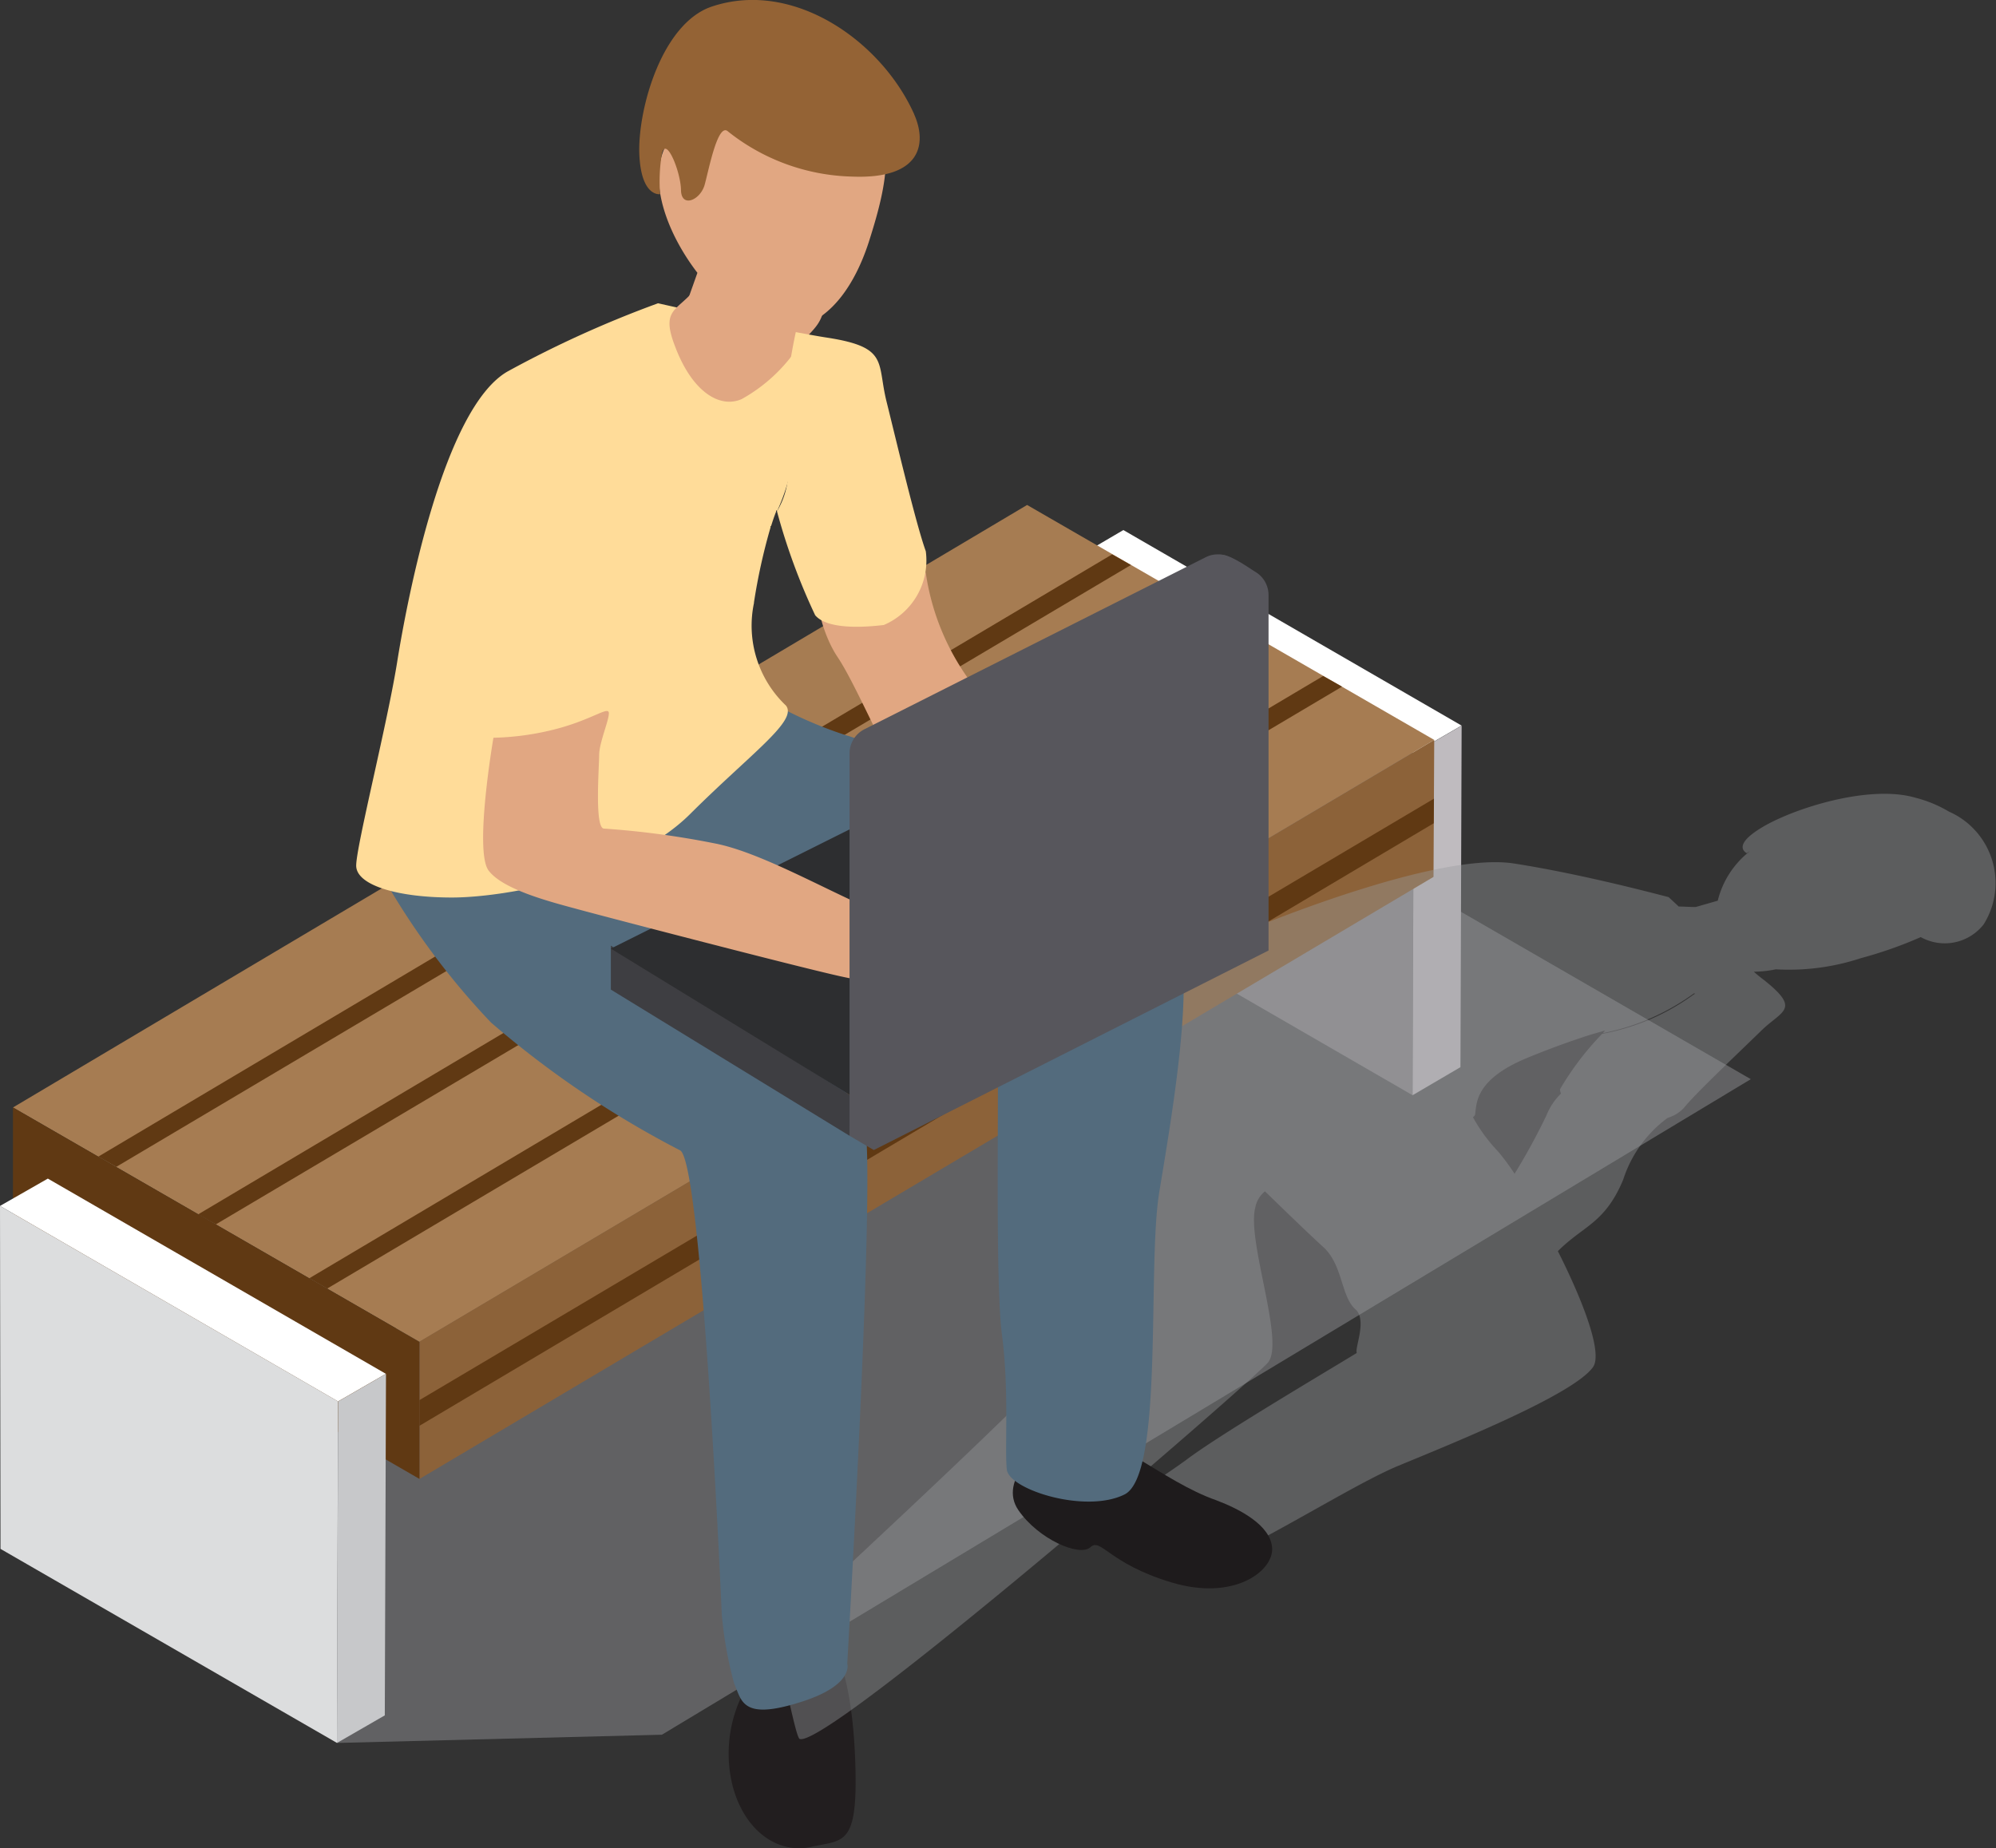 <svg id="Group_7439" data-name="Group 7439" xmlns="http://www.w3.org/2000/svg" xmlns:xlink="http://www.w3.org/1999/xlink" width="75.09" height="69.542" viewBox="0 0 75.09 69.542">
  <rect x="0" y="0" width="75.09" height="69.542" fill="#333333" stroke="none"/>
  <defs>
    <clipPath id="clip-path">
      <rect id="Rectangle_2729" data-name="Rectangle 2729" width="75.09" height="69.542" fill="none"/>
    </clipPath>
    <clipPath id="clip-path-2">
      <rect id="Rectangle_2726" data-name="Rectangle 2726" width="75.09" height="69.542" transform="translate(0 0)" fill="none"/>
    </clipPath>
    <clipPath id="clip-path-3">
      <rect id="Rectangle_2725" data-name="Rectangle 2725" width="59.033" height="35.423" transform="translate(6.832 30.158)" fill="none"/>
    </clipPath>
    <clipPath id="clip-path-5">
      <rect id="Rectangle_2727" data-name="Rectangle 2727" width="46.25" height="35.573" transform="translate(28.84 29.867)" fill="none"/>
    </clipPath>
  </defs>
  <g id="Group_7438" data-name="Group 7438" clip-path="url(#clip-path)">
    <g id="Group_7432" data-name="Group 7432">
      <g id="Group_7431" data-name="Group 7431" clip-path="url(#clip-path-2)">
        <g id="Group_7430" data-name="Group 7430" opacity="0.6" style="mix-blend-mode: multiply;isolation: isolate">
          <g id="Group_7429" data-name="Group 7429">
            <g id="Group_7428" data-name="Group 7428" clip-path="url(#clip-path-3)">
              <path id="Path_20546" data-name="Path 20546" d="M6.832,54.837,12.693,65.58,24.9,65.271,65.865,40.605,47.776,30.157Z" fill="#808184"/>
            </g>
          </g>
        </g>
      </g>
    </g>
    <path id="Path_20547" data-name="Path 20547" d="M40.461,21l1.8-1.056L54.984,27.3l-1.8,1.043Z" fill="#fff"/>
    <path id="Path_20548" data-name="Path 20548" d="M53.142,41.209l.039-12.863L40.461,21l.014,12.886Z" fill="#8c898c"/>
    <path id="Path_20549" data-name="Path 20549" d="M53.142,41.209l1.8-1.056.045-12.85-1.8,1.043Z" fill="#bfbbbf"/>
    <path id="Path_20550" data-name="Path 20550" d="M.488,41.67l15.293,8.819L53.956,27.84,38.64,19Z" fill="#a67c52"/>
    <path id="Path_20551" data-name="Path 20551" d="M53.956,27.84,15.78,50.48v5.168L53.929,32.994Z" fill="#8c6239"/>
    <path id="Path_20552" data-name="Path 20552" d="M.488,46.811l15.293,8.836V50.489L.488,41.67Z" fill="#603913"/>
    <path id="Path_20553" data-name="Path 20553" d="M0,45.375l12.717,7.356,1.8-1.039L1.8,44.346Z" fill="#fff"/>
    <path id="Path_20554" data-name="Path 20554" d="M.019,58.279l12.657,7.3.041-12.85L0,45.375Z" fill="#dcddde"/>
    <path id="Path_20555" data-name="Path 20555" d="M12.676,65.581l1.8-1.038.045-12.851-1.8,1.039Z" fill="#c7c8ca"/>
    <path id="Path_20556" data-name="Path 20556" d="M3.7,43.518l.676.385,38.17-22.644-.707-.4Z" fill="#603913"/>
    <path id="Path_20557" data-name="Path 20557" d="M7.454,45.692l.667.376L46.3,23.432l-.7-.407Z" fill="#603913"/>
    <path id="Path_20558" data-name="Path 20558" d="M11.638,48.095l.671.389L50.488,25.836l-.711-.4Z" fill="#603913"/>
    <path id="Path_20559" data-name="Path 20559" d="M53.946,30.05,15.78,52.681v.966L53.937,30.976Z" fill="#603913"/>
    <g id="Group_7437" data-name="Group 7437">
      <g id="Group_7436" data-name="Group 7436" clip-path="url(#clip-path-2)">
        <path id="Path_20560" data-name="Path 20560" d="M27.839,63.952a5.037,5.037,0,0,0-.282,3.23c.462,1.763,1.754,2.582,2.958,2.309s1.754,0,1.665-3.047-.65-4.345-1.111-5.078-2.492.371-2.492.371Z" fill="#221e1f"/>
        <g id="Group_7435" data-name="Group 7435" opacity="0.4" style="mix-blend-mode: multiply;isolation: isolate">
          <g id="Group_7434" data-name="Group 7434">
            <g id="Group_7433" data-name="Group 7433" clip-path="url(#clip-path-5)">
              <path id="Path_20561" data-name="Path 20561" d="M73.329,30.543a4.756,4.756,0,0,0-1.275-.529c-1.749-.509-4.617.416-5.785,1.128-1.02.618-.68.89-.555.962,0,0,.049-.036.121-.08a3.385,3.385,0,0,0-1.213,1.865l-.828.238c-.246,0-.456-.018-.64-.018-.232-.22-.372-.345-.38-.354-.156-.035-3.145-.85-5.821-1.266s-8.684,1.946-10.577,2.747c-1.884.783-6.062,2.233-6.577,2.528-.29.174-.165.51.251.931a10.348,10.348,0,0,0-.819,3.579c.008,1.718,1.8,6.738,2.067,7.266S30.277,60.39,29.364,61.3c-.787.8-.634,1.57.108,2,.112.054.474,2.085.613,2.13,1.043.38,16.971-13.414,17.615-14.161.649-.765-.8-4.577-.478-5.825a1.022,1.022,0,0,1,.367-.618c.926.9,1.808,1.749,2.187,2.089.761.685.659,1.906,1.252,2.381.386.442-.07,1.427.015,1.61-1.28.783-5.222,3.11-6.438,4.04-.305.22-.614.435-.922.636,1.181.8,2.362,1.638,3.556,2.438,1.92-1.011,4.059-2.317,5.333-2.854,2.278-.94,6.646-2.711,7.361-3.732.367-.546-.389-2.5-1.325-4.357.945-.958,1.763-1.03,2.457-2.69a4.651,4.651,0,0,1,1.673-2.326,1.374,1.374,0,0,0,.6-.363c.456-.568,2.139-2.152,2.921-2.917s1.5-.787.121-1.893a5.01,5.01,0,0,1-.4-.326,4.24,4.24,0,0,0,.828-.09,8.625,8.625,0,0,0,3.2-.42,15.611,15.611,0,0,0,2.251-.792,1.859,1.859,0,0,0,2.367-.479,2.935,2.935,0,0,0-1.3-4.241M63.71,37.424A8.407,8.407,0,0,1,60.272,38.9a10.9,10.9,0,0,0-1.582,2.081.367.367,0,0,0,.035.165,2.4,2.4,0,0,0-.546.819,23.957,23.957,0,0,1-1.2,2.2,8.4,8.4,0,0,0-.622-.841,6.086,6.086,0,0,1-.944-1.288c.044-.036.081-.072.081-.108.062-.421,0-1.288,1.888-2.094,1.114-.461,1.955-.743,2.47-.908l.035-.009c.323-.094.483-.139.492-.139a1.106,1.106,0,0,1-.08.094,8.644,8.644,0,0,0,3.428-1.494l.044.009Z" fill="#999a9d"/>
              <path id="Path_20562" data-name="Path 20562" d="M67.007,31.469a2.024,2.024,0,0,0-.3.094c.045-.018.09-.04.125-.058a.634.634,0,0,1,.184-.036Z" fill="#999a9d"/>
            </g>
          </g>
        </g>
        <path id="Path_20563" data-name="Path 20563" d="M45.767,56.453c.864.327,2.045.936,2.091,1.8s-1.437,2-3.8,1.284-2.635-1.691-3.038-1.32-1.96-.3-2.711-1.4.681-2.524,2.094-2.757,3.3,1.674,5.368,2.394" fill="#1e1b1c" fill-rule="evenodd"/>
        <path id="Path_20564" data-name="Path 20564" d="M25.634,13.321c-.363,1.293-.681,1.575,1.176,2.094a4.807,4.807,0,0,0,1.015.166c1.459.089,2.708-.528,3.007-1.584.363-1.293-1.059-1.692-2.917-2.219-1.861-.511-2.452-.586-2.819.707Z" fill="#efc59f"/>
        <path id="Path_20565" data-name="Path 20565" d="M24.98,5.621a4.8,4.8,0,0,1,6.259-2.487c2.868.975,2.183,3.655,1.441,5.986-.528,1.62-1.4,2.8-2.523,3.146.29,1.328-.282,2.84-2.511,2.876-2.9.027-1.946-3.364-1.946-3.364l.537-1.513c-1.1-1.431-1.821-3.315-1.257-4.644" fill="#e1a782" fill-rule="evenodd"/>
        <path id="Path_20566" data-name="Path 20566" d="M34.39,4.3c.5,1.127.246,2.452-2.345,2.344A7.793,7.793,0,0,1,27.392,4.95c-.385-.367-.721,1.418-.882,2s-.881.89-.891.2-.567-2.06-.719-1.361a6.266,6.266,0,0,0-.067,1.517s-.734.126-.784-1.574c-.035-1.7.868-4.852,2.721-5.482,3.079-1.038,6.393,1.3,7.62,4.045" fill="#946335" fill-rule="evenodd"/>
        <path id="Path_20567" data-name="Path 20567" d="M14.689,33.487a28.11,28.11,0,0,0,3.784,4.988,36.531,36.531,0,0,0,7.115,4.81c.832.461,1.566,17.459,1.566,17.459a14.47,14.47,0,0,0,.466,2.6c.281.635.281,1.382,2.4.729,2.135-.64,1.854-1.476,1.854-1.476s1.108-18.94.643-20.318c-.452-1.4-3.23-3.8-4.518-5.548s.267-1.665.925-1.378c.645.268,3.41.908,5.262,1.566s3.226.823,3.329,2.13c.09,1.279-.1,9.047.179,11.172s.095,4.331.184,5.078,2.957,1.665,4.429.931c1.489-.747.841-8.591,1.306-11.379.453-2.764,1.379-8.026.644-9.785s-10.719-6.935-12.383-7.386A15.453,15.453,0,0,1,28.456,26.1a29.884,29.884,0,0,1-4.626,4.059,21.643,21.643,0,0,1-6.376,2.219,7.629,7.629,0,0,0-2.765,1.11" fill="#536b7d"/>
        <path id="Path_20568" data-name="Path 20568" d="M28.363,22.677a22.091,22.091,0,0,1,.626-2.837c0-.018-.01-.027,0-.036s.013-.018.022-.018c.108-.349.184-.528.184-.528s0-.121.035-.017a7.508,7.508,0,0,0,.618-4.206,17.241,17.241,0,0,1,.062-2.55c-2.29-.421-5.154-1.074-5.154-1.074a41.055,41.055,0,0,0-5.664,2.568c-2.4,1.382-3.759,8.519-4.134,10.827C14.6,27.12,13.4,31.831,13.4,32.57s1.562,1.2,3.6,1.2,6.653-.841,8.962-3.141,4.057-3.512,3.606-4.081a4.144,4.144,0,0,1-1.2-3.874" fill="#ffdc99"/>
        <path id="Path_20569" data-name="Path 20569" d="M26.421,10.48c-.743,1.3-1.665.931-1.012,2.586.636,1.674,1.665,2.313,2.492,1.951a6.1,6.1,0,0,0,2.117-1.951c.559-.738,1.024-.819,1.024-2.027s-.827-1.477-1.758-1.1a14.159,14.159,0,0,1-2.863.546" fill="#e1a782"/>
        <path id="Path_20570" data-name="Path 20570" d="M31.96,42.735l-8.98-5.5V35.581l9.289,5.807Z" fill="#3e3e42"/>
        <path id="Path_20571" data-name="Path 20571" d="M45.776,34.3l-8.984-5.507-13.813,6.9,8.981,5.5Z" fill="#2d2e30"/>
        <path id="Path_20572" data-name="Path 20572" d="M18.563,27.759s-.733,4.255-.183,4.994,2.408,1.2,3.422,1.476,8.126,2.13,9.79,2.5,3.7.551,4.537.734,1.473.277,1.1,1.11,1.2,1.2,1.67.743.178-.927,1.288-.927,3.052-.649,1.763-1.382-1.114-.367-1.853-1.759a19.639,19.639,0,0,1-2.04-4.433c-.541-1.942,0-2.587-1.556-5.177a9.093,9.093,0,0,1-1.669-4.059c-.466-1.664-1.111-.371-1.579.081-.454.475-1.657.931-2.207.475-.559-.475-.282,1.476.462,2.585s1.941,4.059,2.769,5.173A34.874,34.874,0,0,1,36.5,34.506c.541,1.11-.743.841-2.78.09-2.03-.734-4.9-2.492-6.836-2.863a32.472,32.472,0,0,0-4.161-.556c-.362,0-.183-2.308-.183-2.765s.366-1.293.366-1.574-.545.187-1.847.554a10.256,10.256,0,0,1-2.493.367" fill="#e1a782"/>
        <path id="Path_20573" data-name="Path 20573" d="M31.96,42.735l14.85-7.5V21.858a1,1,0,0,0-1.454-.89l-12.85,6.478a1.018,1.018,0,0,0-.546.9Z" fill="#57565c"/>
        <path id="Path_20574" data-name="Path 20574" d="M32.872,43.272l14.851-7.508V22.39a1.017,1.017,0,0,0-.474-.859c-.3-.183-1.137-.8-1.45-.635L33.423,27.983a1,1,0,0,0-.551.9L31.96,42.735Z" fill="#57565c"/>
        <path id="Path_20575" data-name="Path 20575" d="M34.828,20.739c-.366-1.007-1.11-4.156-1.477-5.633s.094-2.04-2.223-2.4c-.35-.053-.761-.13-1.191-.21V12.5a21.372,21.372,0,0,0-.407,2.765c.045,1.405.444,2.738-.3,3.973a23.33,23.33,0,0,0,1.437,3.911c.461.546,1.848.456,2.582.367a2.639,2.639,0,0,0,1.579-2.779" fill="#ffdc99"/>
      </g>
    </g>
  </g>
</svg>
